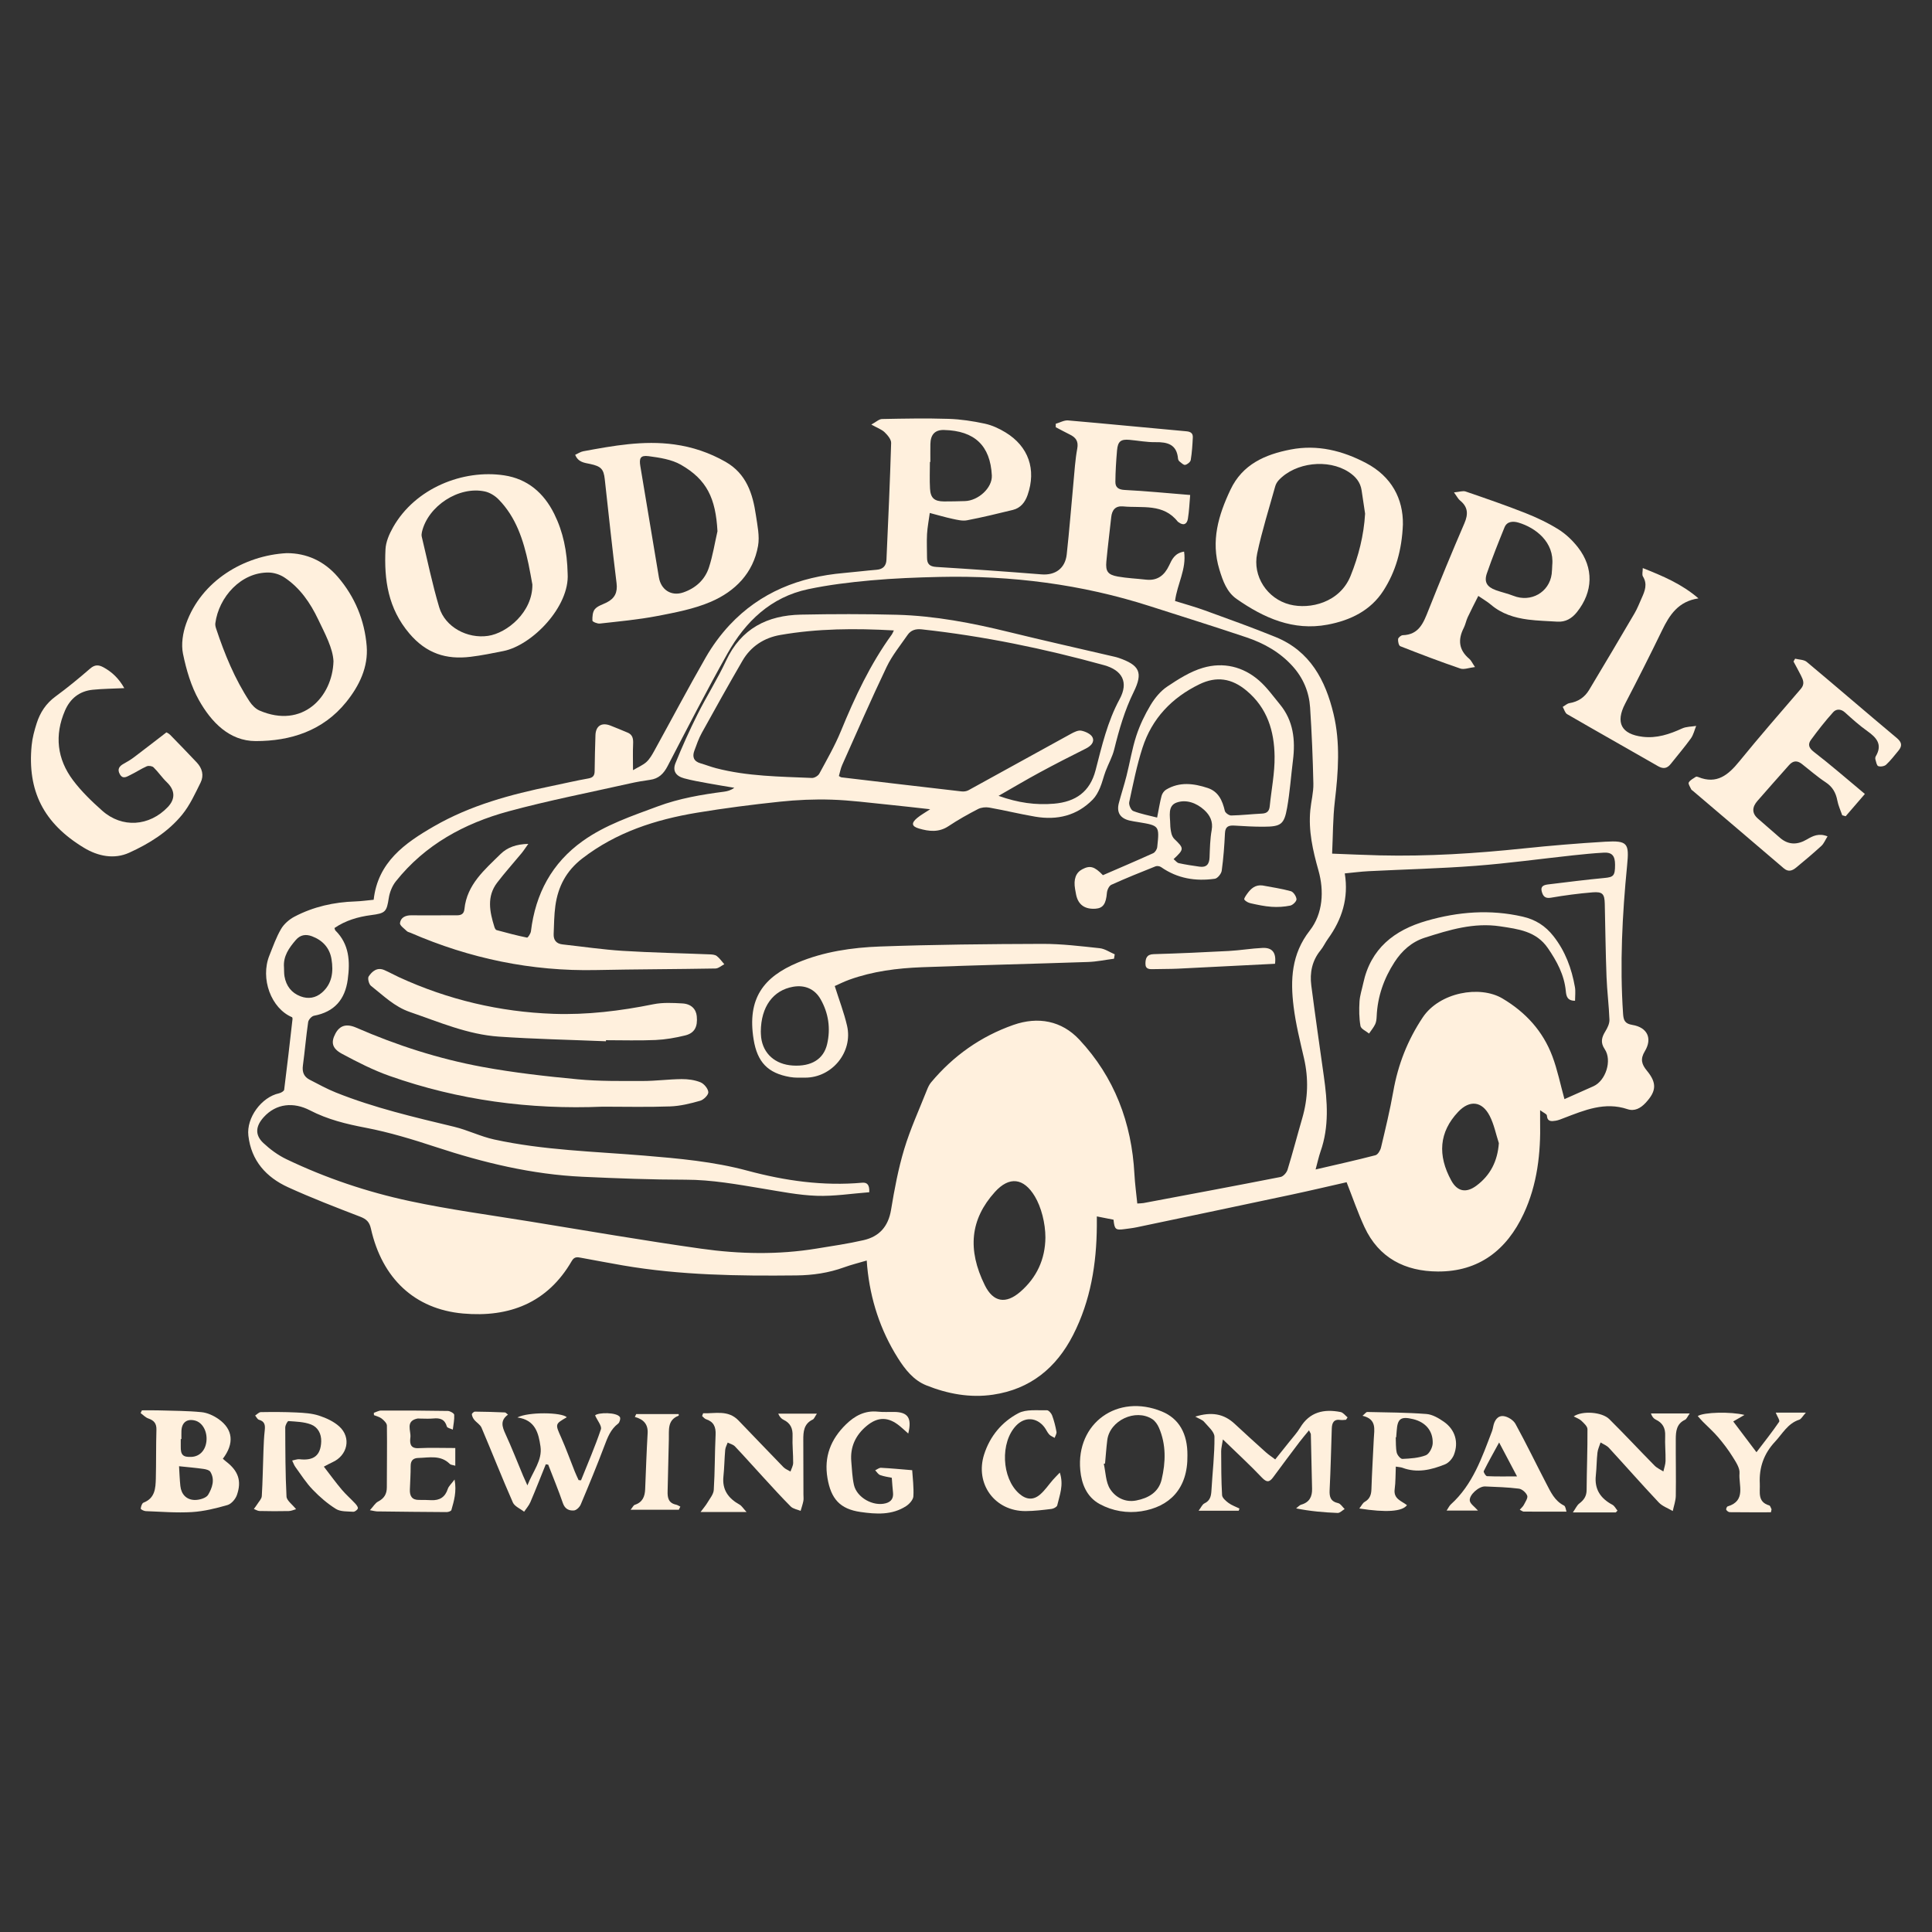 <?xml version="1.0" encoding="utf-8"?>
<!-- Generator: Adobe Illustrator 25.3.1, SVG Export Plug-In . SVG Version: 6.00 Build 0)  -->
<svg version="1.1" id="Layer_1" xmlns="http://www.w3.org/2000/svg" xmlns:xlink="http://www.w3.org/1999/xlink" x="0px" y="0px"
	 viewBox="0 0 1080 1080" style="enable-background:new 0 0 1080 1080;" xml:space="preserve">
<rect x="0" y="0" width="1080" height="1080" fill="#333333" stroke="none"/>
<style type="text/css">
	.st0{fill:#FFF0DD;}
</style>
<g>
	<path class="st0" d="M752.76,660.87c-9.83,2.22-20.24,4.69-30.71,6.92c-28.86,6.15-57.74,12.2-86.61,18.26
		c-2.22,0.47-4.49,0.71-6.74,1.02c-5.07,0.71-5.69,0.22-6.23-5.25c-2.8-0.55-5.7-1.13-9.33-1.84c0,2.05,0.01,3.63,0,5.21
		c-0.15,21.29-3.47,41.91-13.27,61.08c-9.41,18.42-23.93,30.28-44.73,33.36c-12.88,1.91-25.43-0.44-37.37-5.23
		c-7.1-2.85-11.83-8.88-15.83-15.22c-9.86-15.64-15.41-32.77-17.17-51.14c-0.09-0.89-0.14-1.78-0.26-3.4
		c-4.42,1.31-8.61,2.33-12.63,3.79c-8.65,3.14-17.51,4.44-26.71,4.54c-32.46,0.35-64.86-0.08-96.97-5.6
		c-7.76-1.33-15.48-2.84-23.23-4.24c-2.06-0.37-3.83-0.86-5.34,1.75c-13.58,23.5-35.03,31.69-60.82,29.38
		c-27.05-2.43-45.24-19.66-51.46-47.44c-0.84-3.77-2.54-5.35-6.02-6.69c-13.54-5.21-27.11-10.43-40.3-16.45
		c-12.22-5.59-20.59-14.82-22.19-28.85c-1.15-10.02,7.32-21.54,17.15-23.67c1.08-0.24,2.75-1.19,2.86-1.98
		c1.69-13.2,3.17-26.42,4.68-39.64c0.03-0.28-0.13-0.59-0.2-0.88c-11.77-4.91-17.95-21.59-12.73-34.56
		c2.02-5.02,3.82-10.21,6.54-14.84c1.65-2.8,4.55-5.3,7.46-6.84c10.61-5.57,22.09-8.14,34.07-8.52c3.31-0.11,6.61-0.59,10.21-0.93
		c2.34-21.05,17.44-31.68,33.7-41.05c20.44-11.78,42.93-17.85,65.85-22.54c6.82-1.4,13.6-3.02,20.45-4.22
		c2.68-0.47,3.51-1.65,3.53-4.17c0.06-6.66,0.24-13.33,0.45-19.99c0.17-5.17,3.37-7.29,8.25-5.45c3.25,1.22,6.43,2.65,9.65,3.95
		c2.93,1.18,3.28,3.47,3.15,6.3c-0.21,4.48-0.06,8.98-0.06,14.73c2.94-1.74,5.57-2.8,7.52-4.59c1.85-1.69,3.17-4.05,4.41-6.29
		c9.57-17.36,18.83-34.89,28.69-52.07c3.72-6.49,8.26-12.7,13.36-18.17c17.18-18.38,39.06-26.92,63.76-29.09
		c6.18-0.54,12.35-1.32,18.53-1.83c3.53-0.29,5.26-2.26,5.41-5.52c0.98-21.78,1.98-43.57,2.62-65.36c0.06-1.99-1.99-4.4-3.65-5.99
		c-1.66-1.59-4.06-2.41-7.43-4.29c2.67-1.44,4.3-3.06,5.97-3.1c12.41-0.25,24.84-0.48,37.25-0.09c6.76,0.21,13.57,1.26,20.2,2.68
		c4.05,0.87,8.06,2.73,11.63,4.91c12.85,7.84,17.27,20.71,12.32,34.95c-1.41,4.06-3.9,7.3-8.26,8.37c-8.5,2.08-17,4.14-25.59,5.79
		c-2.54,0.49-5.4-0.23-8.03-0.79c-3.99-0.84-7.9-2.01-12.81-3.3c-0.56,4.16-1.31,7.95-1.53,11.77c-0.25,4.38,0,8.78-0.01,13.17
		c-0.01,3.48,1.37,5,5.15,5.23c19.63,1.21,39.25,2.59,58.86,4.16c7.57,0.61,13.21-3.25,14.08-11.14c1.48-13.39,2.5-26.82,3.77-40.23
		c0.6-6.33,0.96-12.71,2.12-18.94c0.78-4.19-0.85-6.25-4.18-7.88c-2.64-1.3-5.22-2.71-7.83-4.07c-0.01-0.64-0.02-1.28-0.02-1.92
		c2.31-0.66,4.69-2.07,6.93-1.88c22.03,1.89,44.03,4.1,66.06,6.07c2.48,0.22,3.75,1.12,3.64,3.45c-0.21,4.21-0.47,8.45-1.16,12.6
		c-0.18,1.11-1.87,2.46-3.09,2.73c-0.89,0.2-2.19-1.12-3.19-1.91c-0.43-0.34-0.78-1.02-0.83-1.58c-0.69-7.95-5.84-9.32-12.63-9.21
		c-4.82,0.08-9.64-0.86-14.47-1.3c-4.86-0.44-6.55,0.83-6.99,5.88c-0.51,5.84-0.88,11.72-0.93,17.58c-0.03,3.12,1.7,4.38,5.24,4.56
		c11.76,0.59,23.5,1.76,36.57,2.81c-0.39,4.31-0.54,8.87-1.28,13.33c-0.51,3.04-2.52,3.99-5.25,1.86c-0.12-0.09-0.29-0.14-0.38-0.25
		c-8.07-10.35-19.84-7.54-30.52-8.55c-4.34-0.41-6.28,1.95-6.71,6.06c-0.87,8.27-1.96,16.52-2.72,24.8
		c-0.5,5.46,0.87,7.36,6.43,8.35c5.19,0.92,10.5,1.13,15.75,1.73c6.37,0.72,10.28-2.4,12.88-7.88c1.6-3.38,3.13-6.96,8.4-7.8
		c1.44,9.86-3.89,18.13-5.05,27.62c5.27,1.65,11.08,3.23,16.71,5.28c13.21,4.81,26.46,9.55,39.48,14.85
		c19.26,7.83,27.89,24.1,32.41,43.03c3.85,16.13,2.65,32.43,0.72,48.77c-1.13,9.55-1.04,19.25-1.52,29.29
		c9.14,0.34,17.89,0.76,26.64,0.97c26.86,0.64,53.6-1.07,80.3-3.87c15.21-1.59,30.47-2.86,45.74-3.77
		c12.6-0.74,13.44,0.91,12.22,13.26c-2.71,27.6-4.13,55.26-2.25,83c0.25,3.63,1.04,5.48,5.22,6.16c8.33,1.37,11.28,7.53,6.95,14.69
		c-2.69,4.44-1.77,7.36,1.14,10.89c5.67,6.88,5.34,11.46-0.69,17.95c-2.79,3.02-6.18,4.89-10.13,3.57
		c-12.73-4.27-24.05,0.55-35.5,4.93c-1.55,0.59-3.11,1.28-4.72,1.53c-2.27,0.35-4.63,0.65-4.87-2.94c-0.05-0.81-1.86-1.51-3.78-2.95
		c0,2.93-0.03,4.53,0,6.12c0.39,17.9-1.55,35.44-9.22,51.83c-9.46,20.22-25.01,32.32-47.92,32.22c-18.27-0.08-33.01-7.5-41.05-24.85
		C759.04,677.92,756.16,669.49,752.76,660.87z M485.92,666.47c-9.92,0.75-19.7,2.33-29.41,1.99c-10.06-0.35-20.08-2.37-30.07-4.01
		c-14.32-2.36-28.52-4.98-43.17-4.99c-19.22-0.01-38.46-0.76-57.66-1.64c-28.15-1.3-55.26-7.83-81.95-16.62
		c-12.87-4.24-25.94-8.23-39.22-10.78c-10.92-2.09-21.18-4.56-31.26-9.77c-8.91-4.61-18.74-3.98-25.83,3.93
		c-4.42,4.93-4.99,9.82-0.15,14.36c3.81,3.57,8.21,6.81,12.9,9.06c22.04,10.56,45.17,18.34,68.99,23.43
		c22.13,4.73,44.64,7.74,67,11.37c31.9,5.18,63.75,10.69,95.74,15.21c21.45,3.04,43.1,3.49,64.64-0.05
		c8.79-1.44,17.63-2.71,26.3-4.71c8.78-2.02,13.79-7.65,15.33-16.93c1.88-11.42,4.03-22.89,7.36-33.95
		c3.39-11.24,8.34-22.02,12.67-32.97c0.6-1.53,1.32-3.11,2.36-4.35c12.42-14.84,27.73-25.68,45.98-32.1
		c13.83-4.86,26.99-2.35,36.85,8.18c19.64,20.99,29.31,46.53,30.83,75.2c0.29,5.48,1.05,10.93,1.6,16.45
		c1.71-0.13,2.63-0.11,3.52-0.27c25.53-4.8,51.08-9.56,76.57-14.57c1.54-0.3,3.39-2.41,3.9-4.05c2.93-9.52,5.42-19.17,8.21-28.74
		c3.24-11.13,3.6-22.25,0.99-33.58c-2.2-9.54-4.6-19.11-5.8-28.8c-1.87-15.06-1.26-29.4,9.03-42.58c7.41-9.49,8.06-22.24,4.87-33.54
		c-3.17-11.23-5.68-22.18-4.57-33.8c0.47-4.95,1.82-9.88,1.71-14.8c-0.3-14.2-0.9-28.4-1.83-42.58c-0.57-8.64-3.82-16.41-9.71-22.97
		c-7.09-7.89-16.04-12.91-25.9-16.22c-17.9-6.02-35.93-11.65-53.92-17.42c-38.23-12.28-77.5-17.23-117.54-16.35
		c-12.85,0.28-25.73,0.78-38.52,1.94c-11.72,1.06-23.48,2.48-34.98,4.91c-20.84,4.4-35.05,18.07-45.12,35.96
		c-11.65,20.7-22.49,41.85-33.46,62.93c-2.22,4.27-4.98,7.03-9.81,7.69c-3.73,0.52-7.46,1.15-11.14,1.98
		c-22.7,5.11-45.58,9.54-68.01,15.63c-24.67,6.7-46.66,18.65-62.96,39.13c-2.04,2.56-3.45,6.08-3.95,9.33
		c-1.19,7.74-1.86,8.51-9.9,9.55c-7.32,0.95-14.34,3.02-20.47,7.23c0.29,0.79,0.31,1.14,0.5,1.33c7.85,7.75,8.29,17.36,6.93,27.44
		c-1.51,11.21-7.48,18.12-18.86,20.25c-1.31,0.24-3.07,2.2-3.27,3.56c-1.18,8.06-1.85,16.2-2.94,24.28
		c-0.49,3.64,0.56,6.27,3.77,7.92c4.83,2.47,9.59,5.13,14.61,7.14c21.4,8.58,43.78,13.79,66.12,19.16
		c7.61,1.83,14.8,5.45,22.43,7.12c27.58,6.02,55.8,6.68,83.79,9c19.48,1.62,38.85,3.34,57.77,8.43c21.04,5.66,42.34,8.68,64.17,6.73
		C484.89,660.89,486.12,662.5,485.92,666.47z M735.43,653.74c11.78-2.74,22.67-5.15,33.46-7.96c1.34-0.35,2.71-2.66,3.1-4.29
		c2.47-10.42,5.01-20.85,6.87-31.4c2.64-14.97,7.99-28.65,16.46-41.35c9.32-13.96,31.84-18.14,44.59-10.57
		c13.01,7.73,22.61,18.27,27.89,32.34c2.83,7.55,4.43,15.55,6.74,23.91c5.29-2.35,10.77-4.75,16.22-7.21
		c6.9-3.11,10.52-14.48,6.28-20.74c-2.51-3.71-1.69-6.62,0.39-9.99c1.18-1.91,2.33-4.31,2.26-6.45c-0.29-8-1.33-15.96-1.63-23.96
		c-0.51-13.61-0.67-27.23-0.98-40.85c-0.12-5.47-1.22-6.85-6.82-6.39c-7.8,0.64-15.59,1.67-23.31,3c-3.4,0.59-4.45-1.06-5.12-3.55
		c-0.82-3.05,1.46-3.62,3.64-3.89c10.48-1.27,20.96-2.61,31.47-3.6c5-0.47,5.89-1.22,5.89-7.37c0-5.02-1.68-7.02-6.3-6.78
		c-5.73,0.31-11.46,0.89-17.17,1.5c-18.17,1.96-36.3,4.47-54.51,5.86c-19.91,1.52-39.89,1.99-59.84,3
		c-4.33,0.22-8.64,0.8-13.27,1.24c2.26,13.79-1.54,25.71-9.39,36.56c-1.5,2.08-2.57,4.49-4.19,6.47c-4.72,5.8-6.06,12.51-5.13,19.64
		c2.19,16.91,4.62,33.79,7,50.67c2,14.16,3.05,28.24-1.84,42.11C737.15,646.69,736.51,649.79,735.43,653.74z M584.39,691.77
		c-0.01-8.04-2.33-17.03-5.93-23.02c-6.21-10.32-14.27-11.34-22.33-2.4c-13.74,15.24-15.46,32.18-5.6,52.12
		c4.71,9.53,11.76,10.67,19.86,3.63C579.53,714.14,584.27,703.98,584.39,691.77z M520.08,258.22c-0.09,0-0.17,0-0.26,0
		c0,4.97-0.22,9.96,0.06,14.92c0.29,5.29,2.44,7.12,7.78,7.17c3.92,0.03,7.83-0.1,11.75-0.2c7.4-0.2,15.38-7.36,15.03-14.34
		c-0.85-16.59-9.55-24.98-26.71-25.4c-5.22-0.13-7.54,2.68-7.64,7.9C520.03,251.58,520.08,254.9,520.08,258.22z M837.87,639.03
		c-1.67-5.11-2.7-10.55-5.14-15.27c-4.27-8.27-11.21-8.99-17.6-2.23c-10.71,11.34-11.6,24.29-3.84,38.43
		c3.39,6.18,8.34,7.1,14.07,2.82C833.12,656.98,837.13,649.14,837.87,639.03z M158.76,540.85c0.08,1.66-0.01,3.35,0.28,4.98
		c0.94,5.31,3.87,9.19,8.94,11.12c4.27,1.62,8.43,0.98,11.92-2.02c5.83-5.01,6.54-11.76,5.42-18.71
		c-1.01-6.3-4.93-10.59-10.92-12.84c-3.42-1.29-6.52-0.86-9.04,2.08C161.55,529.9,158.22,534.54,158.76,540.85z"/>
	<path class="st0" d="M321.53,254.24c1.61-0.72,3-1.7,4.52-1.98c16.83-3.11,33.66-6.19,50.92-3.81c10.17,1.4,19.64,4.6,28.58,9.69
		c11.7,6.66,15.25,17.82,17.02,29.95c0.82,5.64,2.15,11.59,1.19,17.04c-2.69,15.25-12.84,25.45-26.42,31.28
		c-9.44,4.05-19.9,6.01-30.08,7.97c-10.53,2.02-21.27,2.99-31.94,4.19c-1.38,0.16-4.14-1-4.16-1.63c-0.08-2.18,0.11-4.96,1.41-6.46
		c1.57-1.81,4.37-2.57,6.66-3.74c4.44-2.27,6.07-5.6,5.43-10.75c-2.4-19.36-4.46-38.76-6.6-58.15c-0.62-5.61-2.07-7.18-8.17-8.48
		C326.7,258.68,323.23,258.46,321.53,254.24z M401.07,296.97c-0.99-18.43-5.93-28.85-20.4-37.15c-5.25-3.01-11.93-4-18.1-4.82
		c-4.56-0.6-5.37,1.12-4.61,5.63c3.48,20.7,6.95,41.41,10.37,62.12c1.15,6.96,6.93,10.71,13.6,8.43c6.97-2.39,12.16-7.1,14.41-14.07
		C398.46,310.57,399.53,303.7,401.07,296.97z"/>
	<path class="st0" d="M317.32,320.66c1.18,18.36-19.76,40.08-35.96,43.29c-6.08,1.21-12.18,2.47-18.33,3.21
		c-13.61,1.65-24.69-1.83-34.2-13.04c-11.91-14.05-14.16-29.99-13.34-47.04c0.2-4.17,2.11-8.56,4.22-12.3
		c12.46-22.02,39.2-32.49,62.08-29.06c13.11,1.97,22.22,9.83,28.02,21.53C314.8,297.32,317.02,308.08,317.32,320.66z M297.6,326.74
		c-0.72-3.85-1.36-7.72-2.18-11.55c-2.84-13.29-6.93-26.08-16.76-36.07c-1.99-2.02-4.85-3.78-7.59-4.38
		c-14.56-3.17-31.84,8.11-35.21,22.65c-0.2,0.85-0.29,1.83-0.09,2.66c3.17,13.19,5.89,26.52,9.77,39.5
		c3.3,11.03,15.75,17.6,27.26,15.91C283.46,353.92,297.8,342.14,297.6,326.74z"/>
	<path class="st0" d="M784.23,293.21c-0.59,14.41-4.08,26.31-10.85,36.9c-7.18,11.24-18.57,16.69-31.27,19.08
		c-19.2,3.61-35.63-3.76-50.83-14.37c-5.46-3.81-7.68-10.01-9.64-16.46c-4.88-16-0.51-30.45,6.21-44.64
		c6.7-14.16,19.33-19.69,33.69-22.45c14.97-2.88,28.98,0.68,42.06,7.55C777.91,266.34,784.45,278.86,784.23,293.21z M763.1,287.15
		c-0.65-4.32-1.32-8.64-1.94-12.96c-0.67-4.71-3.43-7.88-7.29-10.38c-11.46-7.42-29.68-5.36-39.01,4.57c-0.9,0.95-1.65,2.22-2,3.47
		c-3.47,12.48-7.4,24.88-10.09,37.53c-2.71,12.75,5.64,25.36,18.22,28.56c11.31,2.88,27.97-1.1,33.98-15.98
		C759.44,310.87,762.39,299.3,763.1,287.15z"/>
	<path class="st0" d="M160.25,309.21c11.08-0.03,20.9,4.36,28.53,13.21c9.58,11.11,15.03,24.31,16.2,38.71
		c0.95,11.72-4.09,22.18-11.4,31.27c-12.99,16.14-31.19,21.9-50.66,21.87c-14.76-0.02-24.85-10.69-31.68-22.82
		c-4.44-7.87-7.1-17.04-8.94-25.96c-1.1-5.3-0.11-11.62,1.74-16.84C112.54,324.72,136.38,310.49,160.25,309.21z M186.42,369.66
		c-0.32-7.27-4.7-15.32-8.58-23.45c-4.4-9.23-10.16-17.63-18.84-23.39c-2.47-1.64-5.81-2.72-8.76-2.77
		c-15.55-0.24-27.97,13.79-29.87,28.37c-0.13,0.99,0.15,2.11,0.48,3.08c4.73,14.23,10.4,28.05,18.67,40.64
		c1.34,2.04,3.36,4.12,5.55,5.06C169.08,407.54,185.85,389.62,186.42,369.66z"/>
	<path class="st0" d="M812.79,275.26c3-0.28,4.97-1.03,6.5-0.51c11.14,3.82,22.3,7.66,33.25,11.98c6.43,2.54,12.79,5.54,18.64,9.2
		c4.14,2.58,7.91,6.2,10.92,10.06c8.93,11.46,8.5,24.85-0.62,36.23c-2.8,3.49-6.32,5.6-10.97,5.29c-5.43-0.36-10.89-0.46-16.28-1.16
		c-7.57-0.98-14.75-3.18-20.76-8.3c-1.93-1.65-4.19-2.93-7.09-4.93c-2.11,4.21-4.11,8.03-5.93,11.93c-0.89,1.91-1.25,4.07-2.2,5.94
		c-3.37,6.62-2.8,12.39,3.12,17.33c0.99,0.83,1.54,2.18,3.16,4.56c-3.35,0.39-6.11,1.55-8.23,0.83
		c-11.29-3.86-22.44-8.11-33.54-12.48c-0.85-0.34-1.36-2.67-1.22-3.99c0.09-0.83,1.65-2.13,2.59-2.16
		c9.15-0.27,11.61-6.99,14.37-13.94c6.47-16.28,13.14-32.49,20.09-48.58c2.25-5.2,2.04-9.18-2.45-12.81
		C815.14,278.95,814.54,277.65,812.79,275.26z M867.72,315.91c1.24-12.88-9.33-20.93-18.86-23.76c-2.81-0.84-6.38-0.91-7.83,2.65
		c-3.46,8.51-6.87,17.05-9.86,25.73c-1.67,4.84,0.07,7.58,4.99,9.37c3.25,1.18,6.67,1.91,9.89,3.18
		c9.73,3.84,19.98-1.94,21.35-12.19C867.61,319.24,867.62,317.57,867.72,315.91z"/>
	<path class="st0" d="M1042.48,443.83c-3.51,4.07-7.13,8.26-10.74,12.45c-0.64-0.18-1.28-0.36-1.92-0.54
		c-0.94-2.73-2.2-5.4-2.73-8.2c-0.83-4.4-2.68-7.71-6.57-10.26c-4.66-3.06-8.88-6.8-13.28-10.24c-2.59-2.02-4.92-1.87-7.14,0.65
		c-5.89,6.7-11.89,13.31-17.72,20.07c-2.84,3.29-3.33,6.72,0.38,9.91c4.12,3.54,8.18,7.16,12.3,10.7c4.79,4.11,9.83,3.93,15.07,0.84
		c3.26-1.92,6.62-3.62,11.48-1.68c-1.28,2.03-2.04,4.03-3.44,5.32c-4.57,4.19-9.32,8.19-14.11,12.13c-2.08,1.71-4.29,2.65-6.89,0.43
		c-16.9-14.48-33.87-28.87-50.81-43.3c-0.35-0.29-0.82-0.54-0.99-0.92c-0.56-1.27-1.78-3.02-1.34-3.79
		c0.77-1.37,2.55-2.21,3.97-3.17c0.29-0.19,0.92-0.03,1.32,0.13c10.45,4.26,16.85-1.22,23.02-8.8
		c11.18-13.73,22.81-27.09,34.36-40.51c2.32-2.7,1.27-5.02,0.03-7.48c-1.32-2.63-2.76-5.2-4.15-7.79c0.3-0.52,0.61-1.05,0.91-1.57
		c2.19,0.57,4.93,0.49,6.5,1.8c16.85,14.07,33.45,28.44,50.29,42.51c2.93,2.45,3.18,4.44,0.95,7.13c-2.22,2.67-4.34,5.48-6.88,7.83
		c-0.96,0.89-3.15,1.23-4.39,0.78c-0.88-0.32-1.19-2.39-1.59-3.72c-0.16-0.53-0.08-1.3,0.2-1.77c3.9-6.58,0.45-10.42-4.74-14.1
		c-4.43-3.14-8.5-6.82-12.55-10.47c-2.31-2.08-4.91-1.87-6.49-0.12c-4.44,4.92-8.54,10.17-12.46,15.52
		c-1.77,2.43-1.28,4.46,1.62,6.7C1023.29,427.49,1032.18,435.25,1042.48,443.83z"/>
	<path class="st0" d="M69.48,384.67c-6.5,0.31-12.07,0.35-17.58,0.9c-7.42,0.73-12.63,4.86-15.56,11.63
		c-5.98,13.81-4.44,27.09,4.49,38.98c4.69,6.24,10.45,11.8,16.32,17.01c11.1,9.86,26.36,8.78,36.67-2.06
		c4.36-4.59,4.02-9.47-0.56-13.86c-2.67-2.56-4.76-5.72-7.41-8.31c-0.77-0.76-2.79-1.04-3.82-0.59c-3.17,1.39-6.07,3.36-9.2,4.86
		c-1.92,0.92-4.17,2.58-5.85-0.46c-1.54-2.76-0.31-4.48,2.18-5.84c1.99-1.08,3.95-2.27,5.76-3.63c5.87-4.42,11.66-8.94,18.11-13.9
		c0.02,0.01,1.27,0.54,2.15,1.44c4.98,5.07,9.9,10.2,14.79,15.36c3.1,3.27,4.14,7.28,2.17,11.26c-3.06,6.16-5.98,12.63-10.27,17.9
		c-7.85,9.65-18.46,16.24-29.63,21.31c-8.46,3.84-17.49,1.97-25.28-2.74c-22.66-13.71-31.72-31.87-29.26-57.28
		c0.4-4.17,1.53-8.33,2.81-12.34c1.92-6,5.2-11.06,10.48-14.93c6.71-4.92,13.15-10.22,19.44-15.67c2.55-2.2,4.67-2.14,7.32-0.72
		C62.62,375.62,66.42,379.26,69.48,384.67z"/>
	<path class="st0" d="M918.32,317.55c11.17,4.44,21.67,8.81,31.13,16.95c-11.28,1.64-16.19,9.27-20.4,17.98
		c-6.65,13.74-13.55,27.36-20.59,40.89c-5.5,10.57-2.16,17.05,9.79,18.5c7.91,0.96,15-1.43,22.05-4.65
		c2.35-1.08,5.23-0.99,7.87-1.43c-0.96,2.35-1.52,5-2.97,7.01c-3.53,4.9-7.5,9.49-11.24,14.24c-2.02,2.56-4.17,2.93-7.09,1.26
		c-16.92-9.73-33.93-19.29-50.82-29.07c-1.21-0.7-1.66-2.69-2.47-4.08c1.26-0.73,2.45-1.88,3.8-2.1c4.84-0.79,8.48-3.29,10.93-7.36
		c8.55-14.24,17.02-28.53,25.42-42.86c1.6-2.73,2.73-5.73,4.03-8.62c1.76-3.89,3.28-7.72,0.65-11.96
		C917.79,321.23,918.32,319.5,918.32,317.55z"/>
	<path class="st0" d="M124.57,815.45c0.87,0.74,1.41,1.26,2.01,1.71c6.59,5.12,8.61,10.69,5.86,18.55
		c-0.79,2.27-3.09,4.98-5.25,5.61c-6.48,1.87-13.18,3.53-19.88,3.94c-8.59,0.52-17.25-0.21-25.88-0.53c-0.99-0.04-2.8-1-2.76-1.38
		c0.13-1.2,0.68-3.02,1.55-3.36c6.45-2.49,6.75-8.03,6.89-13.52c0.23-9.08,0.06-18.17,0.33-27.25c0.1-3.52-1.38-5.21-4.53-6.29
		c-1.59-0.55-2.88-1.98-4.31-3.02c0.24-0.51,0.48-1.01,0.73-1.52c3.11,0,6.21-0.08,9.31,0.02c8.01,0.24,16.06,0.22,24.02,1
		c3.28,0.32,6.76,1.93,9.51,3.86C130.3,799.01,131.07,806.92,124.57,815.45z M100.09,819.63c0.23,3.7,0.34,7.38,0.73,11.03
		c0.5,4.67,3.38,7.69,7.9,7.83c2.61,0.08,6.55-1.03,7.65-2.92c2.19-3.73,3.92-8.38,1.23-12.8c-0.59-0.97-2.46-1.44-3.82-1.63
		C109.65,820.55,105.47,820.2,100.09,819.63z M101.41,804.43c-0.12,0-0.24,0-0.37,0c0,1.35,0.03,2.71,0,4.06
		c-0.11,4.85,1.24,6.18,6.09,5.91c4.49-0.25,7.68-3.59,8.26-8.65c0.62-5.5-2.15-10.57-6.38-11.65c-4.5-1.16-7.42,1.07-7.59,5.82
		C101.37,801.42,101.41,802.92,101.41,804.43z"/>
	<path class="st0" d="M305.1,818.54c-2.85,7.07-5.62,14.17-8.62,21.18c-0.82,1.93-2.32,3.57-3.5,5.34c-2.16-1.71-5.32-2.97-6.3-5.19
		c-6.08-13.82-11.6-27.89-17.51-41.79c-0.74-1.73-2.81-2.87-4.07-4.43c-0.68-0.84-1.22-1.97-1.33-3.02
		c-0.05-0.46,1.1-1.52,1.71-1.52c5.59,0.04,11.19,0.22,16.78,0.45c0.47,0.02,0.91,0.64,1.71,1.24c-4.49,3.25-3.25,6.8-1.4,10.83
		c3.53,7.68,6.6,15.58,9.87,23.38c0.56,1.35,1.19,2.67,2.38,5.33c3.1-7.95,8.45-14,7.31-21.79c-1.06-7.22-2.78-14.81-12.92-16.18
		c6.18-3.22,24.83-2.92,27.63-0.12c-6.67,3.85-6.51,3.77-3.11,11.4c2.76,6.21,5.04,12.63,7.57,18.94c0.65,1.62,1.42,3.2,2.14,4.8
		c0.45,0.04,0.9,0.08,1.35,0.12c3.79-9.47,7.86-18.84,11.11-28.49c0.64-1.89-1.93-4.86-3.23-7.8c1.58-1.73,12.14-1.86,13.86,0.94
		c0.47,0.77-0.14,3.01-0.97,3.63c-4.26,3.21-5.92,7.77-7.72,12.52c-4.15,11.01-8.65,21.9-13.22,32.74c-0.6,1.43-2.39,3.18-3.76,3.3
		c-2.73,0.23-5.07-0.79-6.2-4.08c-2.49-7.25-5.44-14.35-8.2-21.51C305.99,818.69,305.54,818.61,305.1,818.54z"/>
	<path class="st0" d="M683.61,804.64c-0.48,3.18-0.98,4.91-0.97,6.64c0.04,8.17,0.03,16.36,0.51,24.51
		c0.09,1.54,2.09,3.25,3.59,4.36c1.82,1.34,4.06,2.11,6.12,3.12c-0.13,0.41-0.26,0.82-0.39,1.23c-7.08,0-14.16,0-22.44,0
		c1.42-1.87,2.07-3.54,3.24-4.09c3.35-1.58,3.77-4.27,3.95-7.47c0.56-9.93,1.78-19.86,1.67-29.78c-0.03-2.83-3.58-5.74-5.8-8.37
		c-0.93-1.1-2.6-1.58-4.92-2.9c9-2.77,15.9-1.65,21.97,3.99c5.76,5.35,11.57,10.65,17.42,15.9c1.54,1.38,3.29,2.53,5.3,4.05
		c2.78-3.48,5.33-6.63,7.84-9.81c2.06-2.61,4.37-5.09,6.07-7.92c5.32-8.88,13.34-10.59,22.64-8.76c1.44,0.28,2.6,1.95,3.89,2.98
		c-0.29,0.45-0.57,0.89-0.86,1.34c-1.01,0.05-2.05,0.26-3.03,0.11c-3.79-0.59-4.82,1.57-4.93,4.74
		c-0.38,11.48-0.64,22.96-1.21,34.43c-0.19,3.85,0.53,6.38,4.78,7.33c1.38,0.31,2.42,2.15,3.62,3.29c-1.31,0.77-2.64,2.24-3.91,2.19
		c-7.63-0.3-15.24-0.95-23.23-2.55c0.97-0.72,1.84-1.8,2.93-2.11c4.57-1.32,6.11-4.5,6-8.91c-0.24-10.13-0.43-20.26-0.69-30.39
		c-0.01-0.51-0.46-1.01-1.04-2.22c-2,2.45-3.75,4.46-5.34,6.57c-4.93,6.52-9.84,13.05-14.67,19.64c-2.13,2.9-3.64,2.99-6.32,0.18
		C698.76,818.97,691.65,812.43,683.61,804.64z"/>
	<path class="st0" d="M181.04,819.87c3.72,4.82,6.72,8.96,10.01,12.85c2.31,2.74,5.06,5.12,7.51,7.75c0.72,0.77,1.69,2.03,1.48,2.75
		c-0.25,0.84-1.71,1.92-2.58,1.86c-3.27-0.23-7.06,0.03-9.63-1.56c-4.77-2.96-9.16-6.77-13.07-10.84c-3.64-3.78-6.5-8.32-9.61-12.59
		c-0.79-1.08-1.22-2.42-1.82-3.64c1.39-0.26,2.83-0.87,4.17-0.72c7.93,0.9,11.79-2.16,12.06-9.91c0.15-4.37-1.91-8.08-5.71-9.53
		c-3.89-1.49-8.35-1.59-12.59-1.9c-0.54-0.04-1.81,2.35-1.8,3.61c0.05,12.86,0.04,25.73,0.7,38.56c0.12,2.27,3.22,4.39,5.35,7.08
		c-1.25,0.34-2.66,1.02-4.09,1.05c-5.44,0.12-10.89,0.1-16.33-0.03c-1.07-0.02-2.12-0.74-3.18-1.14c0.63-0.87,1.31-1.71,1.88-2.62
		c0.93-1.5,2.46-3,2.56-4.58c0.51-8.45,0.61-16.92,0.93-25.39c0.14-3.78,0.29-7.56,0.71-11.31c0.32-2.87,0.09-5.04-3.22-5.96
		c-0.87-0.24-1.44-1.55-2.14-2.37c1.06-0.66,2.1-1.88,3.17-1.9c6.65-0.11,13.31-0.12,19.96,0.2c4.21,0.2,8.58,0.46,12.54,1.75
		c4.05,1.32,8.28,3.26,11.39,6.09c6.81,6.2,4.62,16.17-3.83,19.96C184.12,818.17,182.48,819.12,181.04,819.87z"/>
	<path class="st0" d="M663.78,813.51c0.29,18.87-10.18,28.86-25.76,31.29c-7.91,1.23-16.1-0.11-23.31-4.04
		c-7.31-3.99-10.13-11.35-10.83-18.93c-2.42-26.35,20.88-42.95,45.56-32.82C658.99,792.92,663.88,801.29,663.78,813.51z
		 M617.73,818.09c-0.23,0.07-0.47,0.14-0.7,0.21c1.08,4.76,1.05,10.23,3.53,14.09c2.99,4.65,8.34,7.6,14.56,6.4
		c6.8-1.31,12.55-4.57,14.24-11.71c2.29-9.69,2.58-19.53-1.49-28.95c-0.8-1.85-2.15-3.82-3.8-4.87c-9.37-5.96-23.69,0.8-25.09,11.73
		C618.43,809.34,618.14,813.72,617.73,818.09z"/>
	<path class="st0" d="M393.06,790.02c6.75,0.24,13.93-2,19.72,3.99c8.41,8.7,16.73,17.48,25.17,26.14c1.05,1.08,2.61,1.65,3.94,2.45
		c0.52-1.6,1.48-3.21,1.49-4.82c0.05-4.99-0.54-9.99-0.33-14.96c0.18-4.3-1.14-7.29-5.06-9.16c-1.16-0.56-2.12-1.54-2.96-3.42
		c6.92,0,13.84,0,21.62,0c-1.15,1.7-1.53,2.92-2.31,3.29c-5.05,2.4-5.32,6.85-5.29,11.53c0.06,10.14,0.06,20.27,0.08,30.41
		c0,1.21,0.18,2.46-0.05,3.62c-0.37,1.86-1,3.67-1.53,5.5c-1.87-0.79-4.2-1.12-5.53-2.45c-5.34-5.34-10.4-10.97-15.52-16.53
		c-5.23-5.68-10.34-11.46-15.65-17.06c-1-1.05-2.69-1.44-4.06-2.14c-0.48,1.35-1.27,2.67-1.39,4.05c-0.44,4.97-0.48,9.98-1,14.94
		c-0.77,7.49,2.83,12.24,9.02,15.69c1.2,0.67,2,2.07,3.9,4.12c-9.12,0-16.71,0-25.68,0c1.59-2.14,2.84-3.56,3.78-5.15
		c1.37-2.33,3.44-4.73,3.59-7.2c0.65-10.25,0.53-20.54,1.02-30.81c0.21-4.39-1.06-7.3-5.37-8.71c-0.83-0.27-1.46-1.17-2.18-1.77
		C392.69,791.05,392.87,790.53,393.06,790.02z"/>
	<path class="st0" d="M903.26,845.44c-7.54,0-15.08,0-24.01,0c1.54-2.2,2.27-3.98,3.59-4.98c2.6-1.96,4.07-4.13,4.09-7.55
		c0.08-11.33,0.54-22.67,0.47-34c-0.01-1.6-2.01-3.36-3.41-4.71c-1.07-1.03-2.65-1.53-4.28-2.42c4.77-3.31,15.82-2.51,19.88,1.51
		c8.59,8.52,16.83,17.38,25.33,26c1.35,1.37,3.26,2.19,4.91,3.27c0.43-1.96,1.18-3.92,1.22-5.88c0.09-4.69-0.4-9.39-0.21-14.06
		c0.18-4.33-1.39-7.23-5.29-9.07c-1.12-0.53-2.01-1.56-2.68-3.42c6.89,0,13.79,0,21.7,0c-1.29,1.79-1.75,3.13-2.64,3.54
		c-4.72,2.2-5.14,6.41-5.16,10.7c-0.06,10.59,0.18,21.18,0.01,31.77c-0.04,2.85-1.11,5.69-1.7,8.53c-2.64-1.57-5.8-2.65-7.83-4.8
		c-9.44-10.02-18.53-20.38-27.85-30.51c-1.22-1.32-3.1-2.03-4.67-3.02c-0.6,1.9-1.53,3.76-1.75,5.71c-0.48,4.2-0.44,8.47-0.9,12.67
		c-0.87,7.78,2.61,12.91,9.26,16.45c1.19,0.64,1.91,2.17,2.84,3.28C903.86,844.76,903.56,845.1,903.26,845.44z"/>
	<path class="st0" d="M206.78,844.21c1.97-2.14,3-4.03,4.59-4.84c3.38-1.74,4.87-4.21,4.87-7.94c0-11.51,0.21-23.02,0.04-34.52
		c-0.02-1.34-1.65-2.91-2.9-3.91c-1.2-0.96-2.88-1.31-4.34-1.93c-0.02-0.43-0.04-0.85-0.06-1.28c1.37-0.45,2.73-1.29,4.1-1.29
		c12.42-0.04,24.85,0.01,37.27,0.23c1.26,0.02,3.51,1.33,3.56,2.15c0.16,2.73-0.46,5.52-0.79,8.28c-1.15-0.56-3.09-0.9-3.32-1.71
		c-1.15-4.11-3.86-4.89-7.6-4.51c-2.4,0.24-4.84,0.05-7.27,0.05c-0.61,0-1.24-0.1-1.81,0.03c-6.56,1.5-3.29,6.83-3.7,10.45
		c-0.29,2.57-0.59,6.31,4.43,6.06c6.64-0.33,13.3-0.08,20.66-0.08c0,3.2,0,6.32,0,9.9c-1.48-0.46-2.54-0.46-3.07-1
		c-5.12-5.15-11.49-3.49-17.57-3.35c-2.87,0.06-4.32,1.43-4.31,4.51c0.02,4.38-0.28,8.76-0.44,13.15c-0.13,3.57,1.13,5.87,5.16,5.8
		c2.27-0.04,4.54,0.04,6.81,0.14c4.68,0.21,7.75-1.68,9.24-6.31c0.5-1.54,1.96-2.77,3.78-5.23c1.26,6.86-0.35,11.98-1.78,17.06
		c-0.17,0.6-1.73,1.15-2.64,1.14c-13.03-0.06-26.05-0.22-39.08-0.38C209.88,844.86,209.15,844.63,206.78,844.21z"/>
	<path class="st0" d="M759.86,843.26c1.28-1.63,1.9-3.07,2.99-3.69c2.88-1.64,3.69-3.96,3.79-7.13c0.29-9.38,0.89-18.75,1.32-28.13
		c0.24-5.2,1.82-10.99-6.31-12.88c1.4-1.15,2.04-2.13,2.65-2.12c11.03,0.24,22.09,0.28,33.08,1.12c3.38,0.26,6.89,2.34,9.79,4.36
		c6.23,4.35,8.35,11.41,5.58,18.46c-0.84,2.13-2.89,4.49-4.96,5.32c-7.66,3.09-15.59,5.02-23.84,1.91
		c-0.81-0.31-1.74-0.31-3.68-0.64c-0.2,4.43-0.08,8.58-0.64,12.63c-0.75,5.46,3.85,6.56,6.87,8.92
		C783.91,844.96,774.96,845.62,759.86,843.26z M780.47,803.47c-0.08,0-0.16,0.01-0.24,0.01c0.14,2.86-0.06,5.79,0.55,8.54
		c0.31,1.4,2.13,3.56,3.18,3.52c4.41-0.2,9.03-0.48,13.07-2.03c1.93-0.74,3.79-4.35,3.86-6.71c0.22-7.03-4.11-11.86-10.96-13.5
		c-6.86-1.65-8.73-0.3-9.17,6.57C780.69,801.06,780.57,802.26,780.47,803.47z"/>
	<path class="st0" d="M875.69,845.03c-8.61,0-16.29,0.02-23.96-0.03c-0.52,0-1.04-0.49-2.17-1.05c0.9-1.05,1.79-1.76,2.26-2.69
		c0.85-1.69,2.4-3.87,1.9-5.19c-0.64-1.7-2.88-3.68-4.64-3.9c-6.26-0.8-12.6-0.96-18.91-1.24c-3.48-0.15-9.11,4.84-8.53,8.05
		c0.32,1.76,2.57,3.17,4.58,5.45c-6.05,0-11.31,0-17.56,0c1.04-1.55,1.54-2.71,2.39-3.48c12.27-11.08,17.36-26.16,23.01-40.95
		c0.32-0.84,0.5-1.75,0.67-2.63c0.65-3.3,2.46-6.18,5.86-5.74c2.39,0.31,5.43,2.26,6.58,4.35c6.01,10.96,11.44,22.23,17.21,33.32
		c2.46,4.72,4.66,9.68,9.9,12.31C875.18,842.04,875.3,843.99,875.69,845.03z M838.02,806.36c-3.32,6.08-6.1,10.97-8.59,16.01
		c-0.27,0.55,1.12,2.79,1.81,2.82c5.29,0.24,10.6,0.13,16.79,0.13C844.53,818.7,841.53,813.01,838.02,806.36z"/>
	<path class="st0" d="M507.72,801.36c-1.86-1.65-3.27-2.99-4.77-4.21c-6.33-5.18-12.15-5.31-18.45-0.09
		c-6.2,5.14-9.34,11.77-8.62,19.95c0.38,4.36,0.53,8.79,1.47,13.03c1.58,7.12,10.77,12.22,17.81,10.3c3.12-0.85,4.4-2.89,4.03-6.11
		c-0.29-2.49-0.42-4.99-0.67-8.14c-1.93-0.42-4.32-0.71-6.52-1.52c-1.1-0.4-1.86-1.75-2.77-2.67c1.1-0.49,2.22-1.45,3.29-1.39
		c5.54,0.28,11.07,0.82,17.4,1.34c0.27,4.5,0.97,9.59,0.66,14.62c-0.12,1.92-2.21,4.25-4.03,5.44c-7.89,5.14-16.77,4.55-25.51,3.3
		c-11.48-1.65-16.51-7.34-18.48-18.94c-2.04-11.98,1.87-21.73,10.28-29.97c4.92-4.82,10.59-7.94,17.88-7.17
		c3,0.32,6.05,0.12,9.08,0.15C507.54,789.35,509.87,792.64,507.72,801.36z"/>
	<path class="st0" d="M989.96,845.38c-7.67,0-15.34,0.03-23.01-0.06c-0.69-0.01-1.62-0.71-1.96-1.35c-0.22-0.4,0.31-1.74,0.75-1.87
		c10.53-3.14,6.07-12,6.66-18.55c0.26-2.94-2.08-6.35-3.84-9.19c-2.38-3.84-5.16-7.48-8.09-10.93c-2.62-3.08-5.69-5.77-8.54-8.66
		c-0.98-1-1.89-2.08-2.88-3.18c3.38-2.2,18.47-2.55,26.13-0.63c-2.28,1.32-3.92,2.27-6.29,3.64c4.2,5.55,8.39,11.1,12.99,17.2
		c4.47-5.89,8.79-11.3,12.67-17c0.53-0.78-1.08-3.03-1.91-5.14c5.06,0,10.22,0,16.86,0c-1.86,2.05-2.59,3.6-3.71,3.96
		c-6.43,2.08-9.36,7.83-13.54,12.31c-6.19,6.63-8.96,14.33-8.51,23.39c0.24,4.83-1.46,10.23,5.29,12.23
		c0.59,0.17,0.86,1.41,1.28,2.16C990.2,844.27,990.08,844.83,989.96,845.38z"/>
	<path class="st0" d="M592.44,823.19c2.31,7.07-0.14,12.67-1.44,18.32c-0.2,0.88-2.01,1.84-3.17,1.99
		c-4.8,0.59-9.63,1.18-14.46,1.21c-17.29,0.11-28.49-15.26-23.23-31.7c3.28-10.25,9.96-18.18,19.17-23.04
		c4.38-2.31,10.52-1.46,15.88-1.64c0.98-0.03,2.49,1.66,2.94,2.86c1.1,2.96,1.88,6.07,2.45,9.18c0.19,1.04-0.65,2.27-1.02,3.41
		c-1.04-0.63-2.3-1.07-3.08-1.94c-1.1-1.22-1.72-2.85-2.75-4.15c-4.31-5.47-10.86-5.78-15.65-0.82c-9.07,9.39-8.21,29.4,1.63,38.06
		c3.94,3.46,7.92,3.84,11.83,0.41c2.66-2.33,4.68-5.38,7.03-8.08C589.61,826.06,590.76,824.95,592.44,823.19z"/>
	<path class="st0" d="M355.66,790.46c7.91,0,15.82,0,23.74,0c0,0.63,0.04,0.88-0.01,0.9c-6.5,2.45-5.34,8.15-5.5,13.19
		c-0.31,9.68-0.38,19.37-0.69,29.06c-0.12,3.67,0.5,6.6,4.69,7.5c0.85,0.18,1.63,0.73,2.43,1.1c-0.28,0.58-0.57,1.16-0.85,1.74
		c-8.68,0-17.35,0-26.96,0c1.14-1.38,1.61-2.51,2.36-2.75c4.31-1.4,5.62-4.62,5.78-8.71c0.42-10.43,0.78-20.87,1.38-31.3
		c0.29-4.99-2.23-7.77-7.15-9.12C355.14,791.53,355.4,790.99,355.66,790.46z"/>
	<path class="st0" d="M519.96,452.37c-8.34-0.92-15.95-1.83-23.57-2.58c-10.53-1.04-21.05-2.45-31.6-2.78
		c-9.61-0.3-19.31,0.13-28.87,1.14c-15.46,1.63-30.91,3.61-46.25,6.15c-23.2,3.84-45.15,10.91-64.19,25.6
		c-8.93,6.89-13.53,15.7-15.02,26.41c-0.72,5.22-0.74,10.54-0.96,15.82c-0.14,3.36,1.48,5.42,4.95,5.8
		c11.26,1.24,22.49,2.91,33.78,3.61c16.16,1.01,32.37,1.3,48.56,1.96c1.33,0.05,2.94,0.18,3.91,0.93c1.61,1.25,2.81,3.03,4.19,4.59
		c-1.65,0.83-3.28,2.35-4.94,2.38c-22.25,0.4-44.51,0.41-66.77,0.87c-36.14,0.75-70.62-6.46-103.68-20.83
		c-0.69-0.3-1.56-0.43-2.06-0.92c-1.44-1.43-4.01-3.16-3.85-4.49c0.39-3.13,3.06-4.41,6.4-4.37c8.44,0.11,16.88-0.05,25.32,0.01
		c2.54,0.02,4.04-0.8,4.31-3.48c1.37-13.74,11.3-21.99,20.18-30.76c3.78-3.73,8.83-5.54,15.52-5.69c-1.65,2.3-2.63,3.85-3.79,5.25
		c-4.52,5.48-9.3,10.77-13.61,16.41c-5.94,7.77-4.19,16.27-1.57,24.7c0.21,0.69,0.67,1.68,1.21,1.82
		c5.65,1.54,11.32,3.05,17.06,4.21c0.49,0.1,2.02-2.26,2.18-3.58c2.53-20.92,11.68-38.1,28.95-50.42
		c12.7-9.06,27.43-13.96,41.91-19.35c12-4.46,24.48-6.59,37.08-8.22c1.9-0.25,3.77-0.74,5.75-2.18c-4.92-0.83-9.85-1.61-14.76-2.52
		c-4.45-0.83-8.94-1.57-13.3-2.77c-4.65-1.27-6.57-4.18-4.83-8.5c3.72-9.23,7.83-18.32,12.29-27.22
		c5.08-10.14,11.2-19.78,15.99-30.04c8.39-17.97,23.04-25.37,41.86-25.75c17.87-0.36,35.77-0.4,53.64,0.08
		c21.23,0.58,42.01,4.59,62.61,9.64c19.51,4.79,39.12,9.17,58.69,13.74c0.88,0.21,1.77,0.41,2.62,0.71
		c11.72,4.05,13.8,8.16,8.42,19.09c-5.05,10.27-8.16,21.07-10.88,32.1c-1.04,4.21-3.28,8.1-4.82,12.2
		c-1.16,3.09-1.87,6.35-3.17,9.37c-0.99,2.3-2.26,4.66-3.99,6.43c-8.89,9.08-19.93,11.65-32.13,9.59
		c-8.62-1.46-17.13-3.56-25.74-5.09c-2.01-0.36-4.51-0.09-6.29,0.83c-5.64,2.92-11.21,6.04-16.49,9.56
		c-5.4,3.6-10.92,2.95-16.51,1.32c-4.12-1.21-4.41-3.05-1.02-5.89C514.63,455.64,516.92,454.4,519.96,452.37z M558.2,444.88
		c10.88,3.9,20.74,5.26,31.03,4.38c12.07-1.04,20.08-6.64,23.2-18.67c3.52-13.57,6.62-27.17,13.45-39.77c5.1-9.4,1.56-16.15-8.75-19
		c-33.45-9.24-67.35-16.24-101.88-20.01c-3.41-0.37-6.07,0.45-7.93,3.15c-4.03,5.84-8.63,11.45-11.66,17.79
		c-8.66,18.12-16.68,36.54-24.87,54.88c-0.89,1.99-1.27,4.2-1.84,6.17c0.81,0.45,1.06,0.7,1.34,0.73
		c22.39,2.65,44.79,5.3,67.19,7.87c1.27,0.15,2.81-0.05,3.91-0.66c19.1-10.47,38.14-21.05,57.24-31.51
		c1.79-0.98,4.08-2.14,5.84-1.78c2.33,0.47,5.42,1.89,6.27,3.77c1.22,2.66-0.99,4.86-3.78,6.25c-8.66,4.32-17.28,8.74-25.8,13.35
		C573.76,435.82,566.51,440.14,558.2,444.88z M499.67,352.41c-21.71-1.22-42.71-1.08-63.52,2.55c-8.98,1.56-16.44,6.35-21.12,14.42
		c-7.74,13.34-15.26,26.8-22.71,40.29c-1.74,3.15-2.95,6.62-4.19,10.02c-1.24,3.4-0.32,5.91,3.45,7c2.9,0.84,5.72,1.96,8.64,2.72
		c17.6,4.59,35.67,4.69,53.66,5.47c1.38,0.06,3.47-1.19,4.13-2.42c4.24-7.84,8.72-15.62,12.09-23.84
		c7.77-18.93,16.39-37.35,28.46-53.98C498.9,354.16,499.09,353.59,499.67,352.41z"/>
	<path class="st0" d="M616.54,489.23c9.32-4.04,18.77-8.06,28.12-12.3c1.07-0.49,2.11-2.19,2.24-3.42
		c1.28-11.97,1.22-11.99-10.65-13.95c-1.64-0.27-3.3-0.5-4.91-0.89c-5.19-1.27-7.25-4.57-5.9-9.73c1.34-5.11,3.01-10.14,4.3-15.26
		c1.88-7.43,3.08-15.06,5.45-22.32c1.96-5.99,4.75-11.83,8-17.24c2.36-3.92,5.55-7.82,9.31-10.33c6.24-4.17,12.88-8.41,19.98-10.48
		c11.31-3.31,22.35-0.75,31.37,7.13c4.39,3.84,7.87,8.75,11.62,13.3c7.58,9.2,8.72,19.95,7.3,31.29
		c-1.11,8.83-1.71,17.74-3.26,26.48c-1.66,9.39-3.45,10.58-13.11,10.63c-5.44,0.03-10.89-0.3-16.33-0.63
		c-3.18-0.19-5.13,0.43-5.31,4.23c-0.33,7.02-0.85,14.04-1.81,21c-0.24,1.7-2.33,4.28-3.84,4.49c-10.73,1.52-20.93-0.12-30.05-6.51
		c-0.78-0.55-2.25-0.78-3.12-0.43c-8.29,3.3-16.57,6.63-24.69,10.31c-1.28,0.58-2.35,2.92-2.48,4.53c-0.5,6.05-2.09,8.54-6.33,8.84
		c-6.04,0.42-9.74-2.23-10.89-7.85c-0.21-1.04-0.39-2.08-0.57-3.12c-0.94-5.49,0.41-9.19,4.01-11.07
		C609.34,483.64,611.8,484.32,616.54,489.23z M646.84,457.02c1.01-5.07,1.55-8.66,2.49-12.15c0.35-1.31,1.39-2.77,2.53-3.46
		c7.53-4.53,15.46-3.49,23.25-0.92c5.99,1.98,8.24,7.02,9.57,12.78c0.26,1.12,2.34,2.62,3.55,2.59c5.74-0.11,11.47-0.78,17.22-1.06
		c2.79-0.13,4.06-1.35,4.33-4.08c0.93-9.3,2.85-18.61,2.72-27.89c-0.18-14.09-4-26.98-15.64-36.72c-8.37-7.01-16.89-8.22-26.43-3.58
		c-15.4,7.5-26.51,19.13-31.78,35.49c-3.19,9.9-5.22,20.18-7.41,30.37c-0.32,1.5,0.97,4.47,2.23,4.96
		C637.7,455.01,642.23,455.83,646.84,457.02z M656.05,480.26c1.01,0.81,1.86,2.02,2.92,2.25c3.82,0.84,7.7,1.41,11.57,1.96
		c3.89,0.55,5.46-1.37,5.61-5.15c0.2-5.11,0.29-10.29,1.19-15.3c0.87-4.84-1.01-8.37-4.19-11.26c-4.33-3.94-10.09-6.02-15.42-4.12
		c-5.14,1.83-3.61,7.64-3.56,12.06c0.02,1.79,0.27,3.61,0.7,5.35c0.27,1.09,0.88,2.26,1.69,3.03
		C661.97,474.29,662,474.65,656.05,480.26z"/>
	<path class="st0" d="M336.94,618.64c-40.73,1.7-80.6-3.59-119.11-17.17c-9.2-3.24-18.02-7.75-26.64-12.38
		c-5.65-3.04-6.25-6.47-3.7-11.28c2.36-4.46,6.02-5.79,11.63-3.35c22.69,9.89,46.16,17.45,70.45,21.93
		c17.64,3.25,35.55,5.27,53.42,6.95c12.03,1.14,24.21,0.94,36.32,0.94c7.24,0,14.48-0.99,21.72-1.06c3.53-0.03,7.3,0.47,10.54,1.78
		c1.99,0.81,4.24,3.52,4.39,5.51c0.11,1.54-2.59,4.26-4.52,4.81c-5.47,1.56-11.16,2.97-16.81,3.17
		C362.09,618.95,349.51,618.64,336.94,618.64z"/>
	<path class="st0" d="M622.74,535.93c-4.81,0.63-9.6,1.65-14.42,1.82c-31,1.06-62.02,1.77-93.01,2.94
		c-13.75,0.52-27.41,2.25-40.48,6.95c-3.1,1.11-6.06,2.62-8.2,3.56c2.43,7.73,5.18,14.85,6.88,22.2
		c3.4,14.65-8.36,28.99-23.37,29.01c-2.87,0.01-5.8,0.14-8.6-0.36c-12.23-2.15-18.19-8.18-20.27-21.04
		c-3.69-22.89,5.57-34.88,24.61-42.89c14.54-6.12,30.36-8.45,46.04-9.02c30.24-1.09,60.52-1.38,90.79-1.47
		c10.68-0.03,21.38,1.28,32.02,2.42c2.89,0.31,5.61,2.23,8.41,3.41C623.01,534.28,622.87,535.11,622.74,535.93z M425.3,576.61
		c0.03,0.58,0.02,1.95,0.18,3.3c1.12,9.13,7.84,15.1,17.66,15.73c10.29,0.66,17.27-3.46,19.24-12.02c2-8.7,0.79-17.2-3.64-25.01
		c-3.3-5.82-8.88-8.16-15.42-7C432.2,553.58,425.41,562.7,425.3,576.61z"/>
	<path class="st0" d="M338.72,582.08c-19.96-0.83-39.94-1.24-59.86-2.6c-17.39-1.19-33.34-8.14-49.64-13.73
		c-8.81-3.02-14.94-9.26-21.84-14.66c-1.18-0.92-1.99-4.21-1.28-5.27c1.93-2.86,4.74-5.3,8.78-3.53c2.77,1.21,5.41,2.7,8.15,3.96
		c27.41,12.61,56.38,19.43,86.35,20.49c18.67,0.66,37.41-1.62,55.87-5.36c5.23-1.06,10.82-0.76,16.2-0.46
		c4.92,0.28,7.65,3.13,8.05,7.13c0.59,5.93-1.22,9.49-6.54,10.78c-5.4,1.32-10.97,2.29-16.51,2.54c-9.22,0.41-18.47,0.11-27.7,0.11
		C338.74,581.7,338.73,581.89,338.72,582.08z"/>
	<path class="st0" d="M712.74,538.76c-18.29,0.93-36.37,1.87-54.44,2.74c-4.37,0.21-8.76,0.12-13.14,0.25
		c-2.38,0.07-4.89,0.25-4.85-3.07c0.03-2.83,0.62-5.18,4.55-5.3c14.03-0.41,28.05-1.03,42.07-1.78c6.31-0.34,12.59-1.43,18.9-1.71
		C711.29,529.66,713.54,532.63,712.74,538.76z"/>
	<path class="st0" d="M705.74,494.98c5.3,1.01,10.68,1.76,15.86,3.21c1.44,0.41,3.05,2.87,3.15,4.48c0.08,1.16-2.05,3.27-3.48,3.56
		c-3.41,0.7-7,0.92-10.48,0.68c-3.89-0.26-7.76-1.11-11.58-1.95c-1.34-0.29-2.9-1.06-3.62-2.11c-0.35-0.5,0.9-2.28,1.65-3.32
		C699.29,496.71,701.7,494.48,705.74,494.98z"/>
	<path class="st0" d="M880.46,559.43c-4.46,0.02-4.9-2.73-5.17-5.46c-0.87-9.03-4.98-16.62-10.02-23.96
		c-6.52-9.5-16.53-10.64-26.64-12.18c-14.77-2.24-28.47,1.98-42.16,6.35c-7.35,2.35-12.85,7.34-16.97,13.72
		c-5.92,9.17-9.45,19.19-9.93,30.2c-0.07,1.49-0.2,3.11-0.82,4.42c-0.89,1.87-2.27,3.5-3.45,5.24c-1.67-1.39-4.49-2.57-4.78-4.21
		c-0.79-4.45-0.82-9.12-0.55-13.66c0.21-3.43,1.36-6.79,2.08-10.19c4.14-19.41,17.28-29.74,35.41-34.96
		c17.71-5.1,35.55-6.5,53.74-2.33c7.2,1.65,12.67,5.17,17.17,10.88c6.64,8.44,10.2,18.12,12.03,28.53
		C880.82,554.23,880.46,556.8,880.46,559.43z"/>
</g>
</svg>

